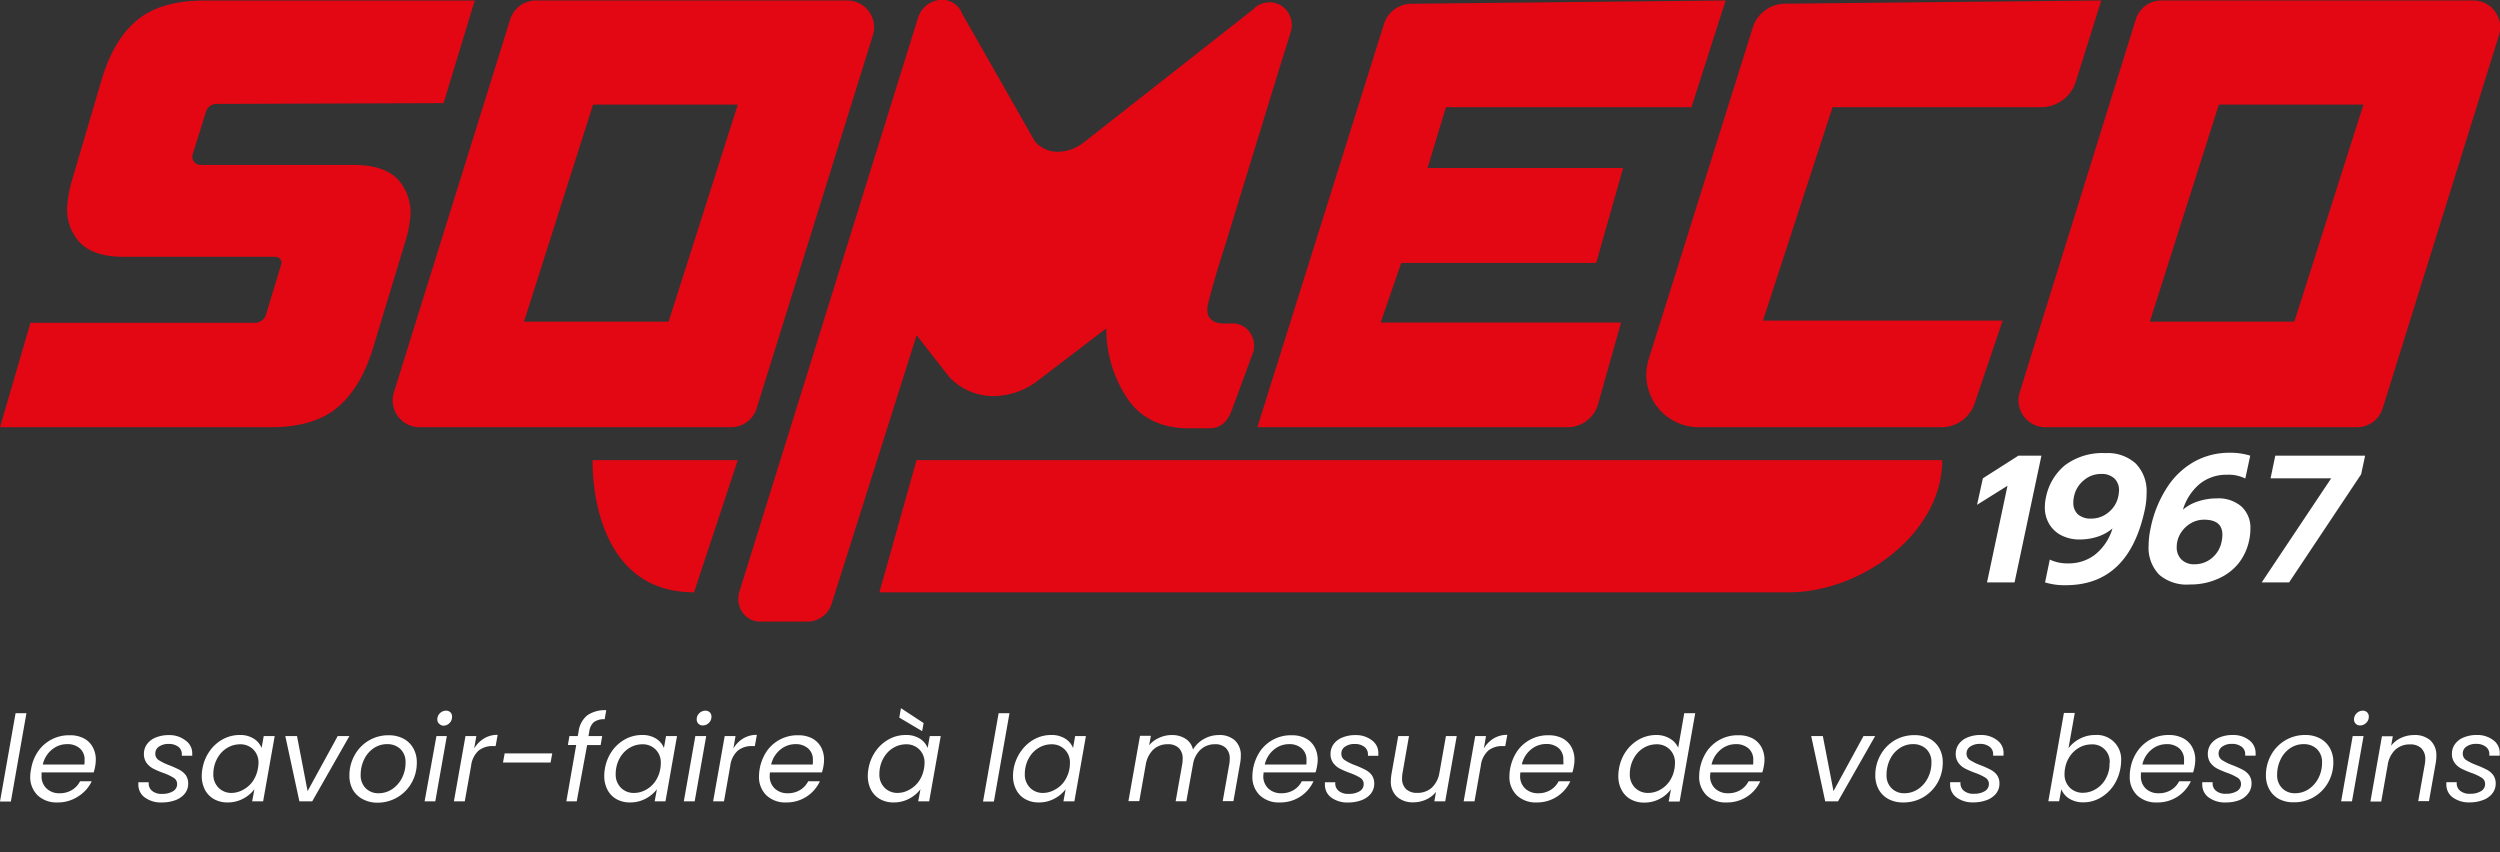<?xml version="1.0" encoding="UTF-8"?> <svg xmlns="http://www.w3.org/2000/svg" id="Calque_1" data-name="Calque 1" viewBox="0 0 481.16 164.02"><rect x="0" y="0" width="481.16" height="164.02" fill="#333333" stroke="none"/><defs><style>.cls-1{fill:#e30613}.cls-2{fill:#fff}.cls-3{isolation:isolate}</style></defs><path class="cls-1" d="M41.64 20l43.73-.15 6-19.74h-52C33.68.09 29.27 1.41 26.24 4s-5.17 6.32-6.68 11.34l-5.89 20a21.78 21.78 0 00-.67 3.73 9.26 9.26 0 002.38 7.61c1.81 1.85 4.58 2.75 8.46 2.75h29.21a1.14 1.14 0 011.08 1.47c-.92 3-2.93 9.63-2.93 9.63a2.24 2.24 0 01-2.2 1.6H5.86L0 82.22h52.21c5.53 0 9.87-1.32 12.88-3.92s5.16-6.3 6.7-11.3l6.39-21.08a20 20 0 00.73-3.67 9.43 9.43 0 00-2.28-7.66C74.82 32.67 72 31.74 68 31.74H38.58a1.56 1.56 0 01-1.5-2c.73-2.36 1.93-6.19 2.57-8.27A2.09 2.09 0 0141.64 20zM271.64.72l60.48-.63-6.57 20.54h-47.26l-3.54 11.7h37.64l-5.18 18.28h-37.53l-3.95 11.46H312l-4.42 15.69a6.11 6.11 0 01-5.89 4.46H242L266.37 4.6a5.57 5.57 0 015.27-3.88zM343.56.71l60.86-.62-4.91 15.66a7 7 0 01-6.7 4.88H352.7l-13.4 41.08h46.14l-5.36 15.83a6.73 6.73 0 01-6.42 4.68H327a10.08 10.08 0 01-9.69-13.07l20.04-63.86a6.57 6.57 0 016.21-4.58zM476 .09h-60a5.16 5.16 0 00-4.93 3.63l-22.35 71.79a5.17 5.17 0 004.93 6.71h60a5.16 5.16 0 004.93-3.63l22.38-71.8A5.16 5.16 0 00476 .09zm-34.42 61.82h-27.82l13.29-41.78h27.83zM163.08.09h-60a5.16 5.16 0 00-4.88 3.63L75.81 75.51a5.17 5.17 0 004.94 6.71h59.95a5.16 5.16 0 004.93-3.63L168 6.79a5.16 5.16 0 00-4.92-6.7zm-34.4 61.82h-27.83l13.29-41.78H142zM344.25 114h-175l7.15-25.44h197.41c0 14.05-15.5 25.44-29.56 25.44zM133.58 114L142 88.56h-27.94S113.09 114 133.58 114z"></path><path class="cls-1" d="M248.39 6.23A4.44 4.44 0 00246.47 1a4.36 4.36 0 00-5.27.8l-32.37 25.42-.17.13a8.23 8.23 0 01-5 1.86 5.76 5.76 0 01-4.48-2l-14-24.57A4.13 4.13 0 00180.67 0a4.94 4.94 0 00-4 3.49l-34.34 110.3a4.69 4.69 0 00.42 3.85 4.16 4.16 0 003.55 2h9.22a4.91 4.91 0 004.57-3.52l16.33-51.61 6.2 7.95.17.19a11.6 11.6 0 008.47 3.58 14.16 14.16 0 008.11-2.69l13.55-10.34a24.12 24.12 0 004.27 13.8c2.58 3.63 6.46 5.26 10.82 5.42h4.56c3 .16 4-2.24 4.48-3.39l4.28-11.62v-.31a4.48 4.48 0 00-1.14-3.59 4.07 4.07 0 00-3.08-1.26h-1.78c-1 0-3.75-.42-2.74-4.11 1-4.12 2.92-10 3.45-11.72l5.69-18.57 5.05-16.46c.56-1.71 1.08-3.39 1.61-5.16z"></path><path class="cls-2" d="M386.37 93.49l-5.86 3.67 1.12-5.1 6.84-4.36h4.43l-5.17 24.39h-5.3zM393.6 112.09l.91-4.39a7.86 7.86 0 003.56.73 8.24 8.24 0 005.21-1.73 10.14 10.14 0 003.3-5 8.32 8.32 0 01-2.86 1.59 11.13 11.13 0 01-3.49.54 7.55 7.55 0 01-3.4-.75 5.71 5.71 0 01-2.39-2.17 6.13 6.13 0 01-.88-3.33 8.82 8.82 0 01.21-1.85 10.69 10.69 0 013.68-6.2 12 12 0 017.77-2.32 8 8 0 015.83 2 7.61 7.61 0 012.09 5.72 14.88 14.88 0 01-.35 3.21q-3.1 14.49-15.21 14.49a12.69 12.69 0 01-3.98-.54zm12.23-13.5a5.3 5.3 0 001.87-3.07 7.66 7.66 0 00.14-1.12 3.11 3.11 0 00-.89-2.31 3.54 3.54 0 00-2.57-.87 5 5 0 00-3.31 1.21 5.38 5.38 0 00-1.89 3.09 5.11 5.11 0 00-.14 1.22 3 3 0 00.87 2.25 3.76 3.76 0 002.62.82 5.09 5.09 0 003.3-1.22zM415.59 110.63a7.43 7.43 0 01-2.06-5.62 16.25 16.25 0 01.38-3.32 22.41 22.41 0 013.16-7.85 14.91 14.91 0 015.27-5 13.81 13.81 0 016.75-1.7 12.87 12.87 0 014 .56l-.95 4.4a7.25 7.25 0 00-3.52-.73 8.16 8.16 0 00-5.2 1.72 10.26 10.26 0 00-3.28 5 8.31 8.31 0 012.95-1.61 11.59 11.59 0 013.57-.56 6.78 6.78 0 014.73 1.56 5.53 5.53 0 011.73 4.34 10.09 10.09 0 01-.24 2.17 10.64 10.64 0 01-2 4.38 10.38 10.38 0 01-3.94 3 12.84 12.84 0 01-5.46 1.12 8.11 8.11 0 01-5.89-1.86zm10.1-3.21a5.43 5.43 0 001.87-3.08 7.06 7.06 0 00.17-1.39c0-2-1.19-2.93-3.56-2.93a5.07 5.07 0 00-2.55.71 5.57 5.57 0 00-1.95 1.94 5 5 0 00-.73 2.65 3.24 3.24 0 00.9 2.36 3.41 3.41 0 002.52.92 5.12 5.12 0 003.33-1.18zM448.67 92.06H437l.91-4.36h17.29l-.77 3.59-13.86 20.8h-5.27z"></path><g id="le_savoir-faire_à_la_mesure_de_vos_besoins" data-name="le savoir-faire à la mesure de vos besoins" class="cls-3"><g class="cls-3"><path class="cls-2" d="M5.09 137.26l-3 17H0l3-17zM16.07 142.07a4.16 4.16 0 011.76 1.69 5 5 0 01.61 2.49 8.08 8.08 0 01-.11 1.17 8.9 8.9 0 01-.3 1.24H8v.67a3.17 3.17 0 001 2.46 3.49 3.49 0 002.49.88 4.42 4.42 0 002.37-.63 4.11 4.11 0 001.55-1.68h2.25a7 7 0 01-2.66 2.95 7 7 0 01-3.95 1.13 5.27 5.27 0 01-3.8-1.36 4.9 4.9 0 01-1.43-3.73 8.06 8.06 0 01.18-1.42 8.28 8.28 0 011.4-3.42 7.22 7.22 0 016-3 5.8 5.8 0 012.67.56zm.21 4.23a2.82 2.82 0 00-.92-2.27 3.56 3.56 0 00-2.42-.81 4.55 4.55 0 00-2.94 1.05 5.08 5.08 0 00-1.76 2.88h8a6.65 6.65 0 00.04-.85zM27.89 153.5a3 3 0 01-1.26-2.5 4.17 4.17 0 010-.44h2a1.85 1.85 0 00.59 1.61 2.81 2.81 0 002 .62 3.82 3.82 0 002.07-.5 1.55 1.55 0 00.8-1.38 1.38 1.38 0 00-.65-1.2 9.89 9.89 0 00-2-.94 17.49 17.49 0 01-1.92-.82 3.76 3.76 0 01-1.29-1.09 2.89 2.89 0 01-.53-1.78 3.13 3.13 0 01.61-1.88 3.82 3.82 0 011.7-1.27 6.43 6.43 0 012.49-.45 5 5 0 013.16 1A3 3 0 0137 145v.45h-2v-.27a1.76 1.76 0 00-.69-1.46 3 3 0 00-1.85-.54 3.13 3.13 0 00-1.85.51 1.56 1.56 0 00-.72 1.35 1.43 1.43 0 00.67 1.26 10.62 10.62 0 002.06 1 19.48 19.48 0 011.88.84 3.78 3.78 0 011.22 1 2.75 2.75 0 01.5 1.68 3 3 0 01-.65 1.92 4.13 4.13 0 01-1.8 1.26 7.31 7.31 0 01-2.6.44 5.24 5.24 0 01-3.28-.94zM40.38 144.52a7.35 7.35 0 012.55-2.26 6.71 6.71 0 013.19-.8 4.86 4.86 0 012.73.71 3.74 3.74 0 011.5 1.79l.41-2.3h2.11l-2.23 12.57h-2.11l.44-2.34a6.44 6.44 0 01-2.18 1.83 6.25 6.25 0 01-3 .72 5.2 5.2 0 01-2.59-.63 4.4 4.4 0 01-1.75-1.8 5.73 5.73 0 01-.62-2.71 7.55 7.55 0 01.14-1.4 8.16 8.16 0 011.41-3.38zm9.37 2.37a3.5 3.5 0 00-1-2.64 3.47 3.47 0 00-2.53-1 4.79 4.79 0 00-2.24.55 5.07 5.07 0 00-1.82 1.61 6.19 6.19 0 00-1.1 3.53 3.57 3.57 0 001 2.67 3.45 3.45 0 002.53 1 4.68 4.68 0 002.21-.61 5.33 5.33 0 001.84-1.62 6.14 6.14 0 001-2.49 5.67 5.67 0 00.11-1zM59.2 152.26l5.8-10.6h2.25l-7.16 12.57h-2.47l-2.71-12.57h2.25zM69.78 153.79a4.73 4.73 0 01-1.87-1.79 5.53 5.53 0 01-.66-2.74 7.92 7.92 0 011-3.91 7.37 7.37 0 016.58-3.84 6 6 0 012.81.65 4.68 4.68 0 011.9 1.84 5.46 5.46 0 01.68 2.76 7.76 7.76 0 01-1 3.9 7.51 7.51 0 01-6.63 3.83 5.86 5.86 0 01-2.81-.7zm5.73-1.93a5.7 5.7 0 001.87-2.16 6.28 6.28 0 00.67-2.87 3.43 3.43 0 00-1-2.68 3.57 3.57 0 00-2.52-.93 4.58 4.58 0 00-2.66.82 5.36 5.36 0 00-1.81 2.17 6.66 6.66 0 00-.64 2.91 3.46 3.46 0 001 2.62 3.38 3.38 0 002.45.93 4.68 4.68 0 002.64-.81zM86 141.66l-2.22 12.57h-2.06L84 141.66zm-1.5-2.37a1.14 1.14 0 01-.33-.84 1.61 1.61 0 01.5-1.18 1.63 1.63 0 011.17-.49 1.15 1.15 0 01.85.32 1.12 1.12 0 01.31.9 1.57 1.57 0 01-.5 1.18 1.63 1.63 0 01-1.17.49 1.14 1.14 0 01-.8-.38zM93.17 142.12a4.94 4.94 0 012.61-.69l-.39 2.16h-.55a4.24 4.24 0 00-2.72.87 4.66 4.66 0 00-1.45 2.94l-1.22 6.83h-2.09l2.23-12.57h2.09l-.42 2.39a5.6 5.6 0 011.91-1.93zM106.29 145l-.32 1.76h-9.16l.32-1.76zM114.28 139a2.8 2.8 0 00-.86 1.78l-.16.89h2.64l-.3 1.73H113l-2 10.83h-2l1.9-10.84h-1.6l.29-1.73h1.61l.16-.89a4.81 4.81 0 011.65-3.08 5.92 5.92 0 013.67-1l-.3 1.74a3.2 3.2 0 00-2.1.57zM117.81 144.52a7.53 7.53 0 012.55-2.26 6.75 6.75 0 013.2-.8 4.9 4.9 0 012.73.71 3.72 3.72 0 011.49 1.79l.41-2.3h2.11l-2.22 12.57H126l.43-2.34a6.35 6.35 0 01-2.18 1.83 6.22 6.22 0 01-3 .72 5.2 5.2 0 01-2.59-.63 4.32 4.32 0 01-1.74-1.8 5.62 5.62 0 01-.62-2.71 7.52 7.52 0 01.13-1.4 8.29 8.29 0 011.38-3.38zm9.37 2.37a3.5 3.5 0 00-1-2.64 3.47 3.47 0 00-2.53-1 4.79 4.79 0 00-2.24.55 5.07 5.07 0 00-1.82 1.61 6.06 6.06 0 00-1 2.47 5.9 5.9 0 00-.09 1.06 3.58 3.58 0 001 2.67 3.41 3.41 0 002.52 1 4.65 4.65 0 002.23-.57 5.16 5.16 0 001.84-1.62 6.14 6.14 0 001-2.49 5.67 5.67 0 00.09-1.04zM135.92 141.66l-2.22 12.57h-2.09l2.22-12.57zm-1.5-2.37a1.14 1.14 0 01-.33-.84 1.57 1.57 0 01.5-1.18 1.63 1.63 0 011.17-.49 1.18 1.18 0 01.85.32 1.16 1.16 0 01.32.85 1.61 1.61 0 01-.5 1.18 1.63 1.63 0 01-1.17.49 1.14 1.14 0 01-.84-.33zM143.05 142.12a5 5 0 012.62-.69l-.39 2.16h-.55a4.22 4.22 0 00-2.72.87 4.66 4.66 0 00-1.46 2.94l-1.21 6.83h-2.09l2.23-12.57h2.08l-.41 2.39a5.58 5.58 0 011.9-1.93zM156.23 142.07a4.25 4.25 0 011.77 1.69 5.1 5.1 0 01.6 2.49 6.87 6.87 0 01-.11 1.17 7.68 7.68 0 01-.3 1.24h-10a5.32 5.32 0 00-.05.67 3.21 3.21 0 001 2.46 3.53 3.53 0 002.49.88 4.42 4.42 0 002.37-.63 4.11 4.11 0 001.55-1.68h2.25a7 7 0 01-6.49 4.08 5.28 5.28 0 01-3.8-1.36 4.93 4.93 0 01-1.43-3.73 8.87 8.87 0 011.54-4.84 7.19 7.19 0 016-3 5.74 5.74 0 012.61.56zm.22 4.23a2.83 2.83 0 00-.93-2.27 3.56 3.56 0 00-2.42-.81 4.53 4.53 0 00-2.91 1.05 5.15 5.15 0 00-1.77 2.88h8a5.3 5.3 0 00.03-.85zM168.57 144.52a7.44 7.44 0 012.55-2.26 6.72 6.72 0 013.2-.8 4.9 4.9 0 012.73.71 3.78 3.78 0 011.49 1.79l.41-2.3h2.11l-2.23 12.57h-2.11l.44-2.34a6.44 6.44 0 01-2.18 1.83 6.25 6.25 0 01-3 .72 5.2 5.2 0 01-2.59-.63 4.4 4.4 0 01-1.75-1.8 5.73 5.73 0 01-.62-2.71 7.55 7.55 0 01.14-1.4 8.16 8.16 0 011.41-3.38zm9.37 2.37a3.5 3.5 0 00-1-2.64 3.47 3.47 0 00-2.53-1 4.79 4.79 0 00-2.24.55 5.07 5.07 0 00-1.82 1.61 6.19 6.19 0 00-1.1 3.53 3.57 3.57 0 001 2.67 3.45 3.45 0 002.53 1A4.65 4.65 0 00175 152a5.33 5.33 0 001.84-1.62 6.14 6.14 0 001-2.49 5.67 5.67 0 00.1-1zm-.18-7.73l-.28 1.56-4.4-2.61.32-1.81zM194.29 137.26l-3 17h-2.09l3-17zM196.55 144.52a7.53 7.53 0 012.55-2.26 6.75 6.75 0 013.2-.8 4.9 4.9 0 012.73.71 3.72 3.72 0 011.49 1.79l.41-2.3H209l-2.22 12.57h-2.11l.43-2.34a6.35 6.35 0 01-2.18 1.83 6.22 6.22 0 01-3 .72 5.2 5.2 0 01-2.59-.63 4.32 4.32 0 01-1.74-1.8 5.62 5.62 0 01-.62-2.71 7.52 7.52 0 01.13-1.4 8.29 8.29 0 011.45-3.38zm9.37 2.37a3.5 3.5 0 00-1-2.64 3.47 3.47 0 00-2.53-1 4.79 4.79 0 00-2.24.55 5.07 5.07 0 00-1.82 1.61 6.06 6.06 0 00-1 2.47 5.9 5.9 0 00-.09 1.06 3.58 3.58 0 001 2.67 3.41 3.41 0 002.52 1A4.65 4.65 0 00203 152a5.16 5.16 0 001.84-1.62 6.14 6.14 0 001-2.49 5.67 5.67 0 00.08-1zM237.65 142.48a3.86 3.86 0 011.16 3 7.37 7.37 0 01-.11 1.31l-1.31 7.4h-2.06l1.26-7.11a5.56 5.56 0 00.09-1 2.81 2.81 0 00-.75-2.12 2.87 2.87 0 00-2.09-.72 4 4 0 00-2.68.95 4.9 4.9 0 00-1.52 2.74l-1.31 7.29h-2.06l1.26-7.11a6.2 6.2 0 00.09-1.05 2.78 2.78 0 00-.75-2.1 2.87 2.87 0 00-2.09-.72 4 4 0 00-2.78 1 5.16 5.16 0 00-1.49 3v-.05l-1.24 7h-2.09l2.23-12.57h2.09l-.33 1.82a5.21 5.21 0 011.93-1.44 5.75 5.75 0 012.41-.53 4.73 4.73 0 012.67.72 3.3 3.3 0 011.43 2.08 5.48 5.48 0 012.13-2.06 5.81 5.81 0 012.83-.74 4.41 4.41 0 013.08 1.01zM251.23 142.07a4.19 4.19 0 011.77 1.69 5.1 5.1 0 01.61 2.49 7 7 0 01-.12 1.17 7.68 7.68 0 01-.3 1.24h-10c0 .31-.05.53-.05.67a3.21 3.21 0 001 2.46 3.53 3.53 0 002.49.88 4.45 4.45 0 002.38-.63 4.08 4.08 0 001.54-1.68h2.25a6.93 6.93 0 01-2.53 2.95 7 7 0 01-4 1.13 5.26 5.26 0 01-3.79-1.36 4.9 4.9 0 01-1.44-3.73 8.87 8.87 0 011.54-4.84 7.19 7.19 0 016-3 5.74 5.74 0 012.65.56zm.22 4.23a2.83 2.83 0 00-.93-2.27 3.54 3.54 0 00-2.42-.81 4.53 4.53 0 00-2.91 1.05 5.15 5.15 0 00-1.77 2.88h8a5.3 5.3 0 00.03-.85zM256.22 153.5A3 3 0 01255 151a4.17 4.17 0 010-.44h2a1.85 1.85 0 00.59 1.61 2.81 2.81 0 002 .62 3.88 3.88 0 002.08-.5 1.56 1.56 0 00.79-1.38 1.39 1.39 0 00-.64-1.2 10.32 10.32 0 00-2-.94 17.49 17.49 0 01-1.92-.82 3.76 3.76 0 01-1.29-1.09 2.89 2.89 0 01-.53-1.78 3.13 3.13 0 01.61-1.88 3.82 3.82 0 011.7-1.27 6.47 6.47 0 012.49-.45 5 5 0 013.16 1 3 3 0 011.24 2.53v.45h-2v-.27a1.77 1.77 0 00-.7-1.46 3 3 0 00-1.85-.54 3.16 3.16 0 00-1.85.51 1.56 1.56 0 00-.72 1.35 1.43 1.43 0 00.67 1.26 10.62 10.62 0 002.06 1 19.48 19.48 0 011.88.84 3.68 3.68 0 011.22 1 2.75 2.75 0 01.5 1.68 3 3 0 01-.65 1.92 4.13 4.13 0 01-1.8 1.26 7.29 7.29 0 01-2.59.44 5.25 5.25 0 01-3.23-.95zM280.37 141.66l-2.22 12.57h-2.09l.32-1.83a5 5 0 01-1.92 1.49 5.89 5.89 0 01-2.44.53 4.54 4.54 0 01-3.15-1.07 3.9 3.9 0 01-1.18-3.06 9.47 9.47 0 01.11-1.26l1.31-7.37h2.07l-1.24 7.09a5.5 5.5 0 00-.09 1 2.78 2.78 0 00.76 2.12 3 3 0 002.15.73 4.07 4.07 0 002.81-1 5 5 0 001.48-3v.07l1.24-7zM287.48 142.12a5 5 0 012.62-.69l-.39 2.16h-.55a4.22 4.22 0 00-2.72.87 4.66 4.66 0 00-1.44 2.94l-1.21 6.83h-2.09l2.23-12.57H286l-.41 2.39a5.58 5.58 0 011.89-1.93zM300.66 142.07a4.25 4.25 0 011.77 1.69 5.1 5.1 0 01.6 2.49 6.87 6.87 0 01-.11 1.17 7.68 7.68 0 01-.3 1.24h-10a5.32 5.32 0 00-.05.67 3.21 3.21 0 001 2.46 3.53 3.53 0 002.49.88 4.42 4.42 0 002.37-.63 4.11 4.11 0 001.55-1.68h2.25a7 7 0 01-6.49 4.08 5.28 5.28 0 01-3.8-1.36 4.93 4.93 0 01-1.43-3.73 8.87 8.87 0 011.54-4.84 7.19 7.19 0 016-3 5.77 5.77 0 012.61.56zm.22 4.23a2.83 2.83 0 00-.88-2.3 3.56 3.56 0 00-2.42-.81 4.53 4.53 0 00-2.91 1.05 5.15 5.15 0 00-1.77 2.88h8a5.3 5.3 0 00-.02-.82zM313 144.52a7.47 7.47 0 012.56-2.26 6.82 6.82 0 013.21-.8 5 5 0 012.59.67 3.87 3.87 0 011.63 1.78l1.17-6.65h2.11l-3 17h-2.11l.44-2.36a6.13 6.13 0 01-2.16 1.85 6.22 6.22 0 01-3 .72 5.2 5.2 0 01-2.59-.63 4.4 4.4 0 01-1.75-1.8 5.51 5.51 0 01-.63-2.71 7.52 7.52 0 01.13-1.4 8.16 8.16 0 011.4-3.41zm9.37 2.37a3.5 3.5 0 00-1-2.64 3.47 3.47 0 00-2.53-1 4.79 4.79 0 00-2.24.55 5.07 5.07 0 00-1.82 1.61 6.19 6.19 0 00-1.1 3.53 3.61 3.61 0 001 2.67 3.45 3.45 0 002.53 1 4.65 4.65 0 002.23-.57 5.24 5.24 0 001.84-1.62 6.14 6.14 0 001-2.49 5.67 5.67 0 00.09-1.04zM337.22 142.07a4.25 4.25 0 011.77 1.69 5.1 5.1 0 01.61 2.49 7 7 0 01-.12 1.17 7.68 7.68 0 01-.3 1.24h-10c0 .31-.05.53-.05.67a3.21 3.21 0 001 2.46 3.53 3.53 0 002.49.88 4.42 4.42 0 002.37-.63 4.11 4.11 0 001.55-1.68h2.25a6.93 6.93 0 01-2.53 2.95 7 7 0 01-4 1.13 5.28 5.28 0 01-3.8-1.36 4.93 4.93 0 01-1.43-3.73 8.87 8.87 0 011.54-4.84 7.19 7.19 0 016-3 5.74 5.74 0 012.65.56zm.22 4.23a2.83 2.83 0 00-.93-2.27 3.56 3.56 0 00-2.42-.81 4.53 4.53 0 00-2.91 1.05 5.15 5.15 0 00-1.77 2.88h8a5.3 5.3 0 00.03-.85zM352.88 152.26l5.78-10.6h2.24l-7.15 12.57h-2.46l-2.7-12.57h2.24zM363.46 153.79a4.66 4.66 0 01-1.87-1.84 5.53 5.53 0 01-.66-2.74 7.91 7.91 0 011-3.91 7.49 7.49 0 012.72-2.81 7.36 7.36 0 013.86-1 5.92 5.92 0 012.81.65 4.7 4.7 0 011.91 1.84 5.46 5.46 0 01.68 2.76 7.76 7.76 0 01-1 3.9 7.57 7.57 0 01-2.76 2.8 7.42 7.42 0 01-3.87 1 5.81 5.81 0 01-2.82-.65zm5.72-1.93a5.53 5.53 0 001.87-2.16 6.29 6.29 0 00.68-2.87 3.47 3.47 0 00-1-2.68 3.57 3.57 0 00-2.52-.93 4.55 4.55 0 00-2.66.82 5.38 5.38 0 00-1.82 2.17 6.8 6.8 0 00-.64 2.91 3.43 3.43 0 001 2.62 3.38 3.38 0 002.45.93 4.65 4.65 0 002.64-.81zM376.59 153.5a3 3 0 01-1.26-2.52 4.17 4.17 0 010-.44h2a1.85 1.85 0 00.59 1.61 2.81 2.81 0 002 .62 3.88 3.88 0 002.08-.5 1.56 1.56 0 00.79-1.38 1.39 1.39 0 00-.64-1.2 10.32 10.32 0 00-2-.94 17.49 17.49 0 01-1.92-.82 3.76 3.76 0 01-1.29-1.09 2.89 2.89 0 01-.53-1.78 3.13 3.13 0 01.61-1.88 3.82 3.82 0 011.7-1.27 6.43 6.43 0 012.49-.45 5 5 0 013.16 1 3 3 0 011.24 2.53v.45h-2v-.27a1.77 1.77 0 00-.7-1.46 3 3 0 00-1.85-.54 3.16 3.16 0 00-1.85.51 1.56 1.56 0 00-.72 1.35 1.43 1.43 0 00.67 1.26 10.62 10.62 0 002.06 1 19.48 19.48 0 011.88.84 3.68 3.68 0 011.22 1 2.75 2.75 0 01.5 1.68 3 3 0 01-.65 1.92 4.13 4.13 0 01-1.8 1.26 7.29 7.29 0 01-2.59.44 5.25 5.25 0 01-3.19-.93zM400.31 142.17a6.25 6.25 0 012.93-.71 4.67 4.67 0 015 5 8 8 0 01-.14 1.42 8.6 8.6 0 01-1.38 3.4 7.58 7.58 0 01-2.55 2.31 6.4 6.4 0 01-3.18.83 5 5 0 01-2.73-.71 3.81 3.81 0 01-1.53-1.81l-.42 2.31h-2.08l3-17h2.09l-1.21 6.79a6.4 6.4 0 012.2-1.83zm5.73 4.68a3.32 3.32 0 00-3.53-3.58 4.82 4.82 0 00-2.23.56 5.37 5.37 0 00-1.84 1.63 6 6 0 00-1 2.47 5.71 5.71 0 00-.09 1 3.55 3.55 0 001 2.65 3.49 3.49 0 002.54 1 4.65 4.65 0 002.23-.57 5.16 5.16 0 001.84-1.62 6.1 6.1 0 001-2.52 5.71 5.71 0 00.04-1.02zM420.14 142.07a4.16 4.16 0 011.76 1.69 5 5 0 01.61 2.49 8.08 8.08 0 01-.11 1.17 8.9 8.9 0 01-.3 1.24h-10.05v.67a3.17 3.17 0 00.95 2.46 3.49 3.49 0 002.49.88 4.42 4.42 0 002.37-.63 4.11 4.11 0 001.55-1.68h2.25a7 7 0 01-2.54 2.95 7 7 0 01-4 1.13 5.26 5.26 0 01-3.79-1.36 4.9 4.9 0 01-1.43-3.73 8.06 8.06 0 01.13-1.42 8.28 8.28 0 011.4-3.42 7.22 7.22 0 012.6-2.26 7.3 7.3 0 013.37-.79 5.8 5.8 0 012.74.61zm.21 4.23a2.85 2.85 0 00-.92-2.27 3.56 3.56 0 00-2.42-.81 4.55 4.55 0 00-2.92 1.05 5.08 5.08 0 00-1.76 2.88h8a6.65 6.65 0 00.02-.85zM425.12 153.5a3 3 0 01-1.26-2.52 2.29 2.29 0 010-.44h2a1.84 1.84 0 00.58 1.61 2.83 2.83 0 002 .62 3.88 3.88 0 002.08-.5 1.54 1.54 0 00.79-1.38 1.37 1.37 0 00-.64-1.2 10.48 10.48 0 00-2-.94 17.75 17.75 0 01-1.93-.82 3.86 3.86 0 01-1.29-1.09 2.89 2.89 0 01-.52-1.78 3.12 3.12 0 01.6-1.88 3.88 3.88 0 011.7-1.27 6.5 6.5 0 012.49-.45 5 5 0 013.17 1 3.06 3.06 0 011.23 2.53 2.76 2.76 0 010 .45h-2v-.27a1.74 1.74 0 00-.7-1.46 3 3 0 00-1.85-.54 3.1 3.1 0 00-1.84.51 1.56 1.56 0 00-.73 1.35 1.45 1.45 0 00.67 1.26 10.62 10.62 0 002.06 1 19.48 19.48 0 011.88.84 3.68 3.68 0 011.22 1 2.69 2.69 0 01.51 1.68 3 3 0 01-.66 1.92A4 4 0 01431 154a7.25 7.25 0 01-2.59.44 5.27 5.27 0 01-3.29-.94zM438.65 153.79a4.6 4.6 0 01-1.87-1.84 5.43 5.43 0 01-.67-2.74 7.92 7.92 0 011-3.91 7.4 7.4 0 016.58-3.84 5.94 5.94 0 012.81.65 4.68 4.68 0 011.9 1.84 5.46 5.46 0 01.68 2.76 7.76 7.76 0 01-1 3.9 7.54 7.54 0 01-2.75 2.8 7.46 7.46 0 01-3.88 1 5.79 5.79 0 01-2.8-.62zm5.72-1.93a5.61 5.61 0 001.87-2.16 6.28 6.28 0 00.67-2.87 3.46 3.46 0 00-1-2.68 3.61 3.61 0 00-2.53-.93 4.58 4.58 0 00-2.66.82 5.36 5.36 0 00-1.81 2.17 6.66 6.66 0 00-.64 2.91 3.46 3.46 0 001 2.62 3.39 3.39 0 002.46.93 4.68 4.68 0 002.64-.81zM454.9 141.66l-2.23 12.57h-2.09l2.23-12.57zm-1.51-2.37a1.14 1.14 0 01-.33-.84 1.71 1.71 0 011.68-1.67 1.11 1.11 0 011.17 1.17 1.58 1.58 0 01-.51 1.18 1.63 1.63 0 01-1.17.49 1.15 1.15 0 01-.84-.33zM467.74 142.48a3.87 3.87 0 011.17 3 7.37 7.37 0 01-.11 1.31l-1.31 7.4h-2.07l1.27-7.11a5.42 5.42 0 00.09-1A2.82 2.82 0 00466 144a3 3 0 00-2.15-.73 4.08 4.08 0 00-2.81 1 5.05 5.05 0 00-1.5 3l-1.24 7h-2.08l2.22-12.57h2.09l-.32 1.82a5.12 5.12 0 011.95-1.52 5.9 5.9 0 012.45-.53 4.5 4.5 0 013.13 1.01zM472.1 153.5a3 3 0 01-1.26-2.52 2.51 2.51 0 010-.44h2a1.85 1.85 0 00.59 1.61 2.81 2.81 0 002 .62 3.84 3.84 0 002.07-.5 1.54 1.54 0 00.79-1.38 1.37 1.37 0 00-.64-1.2 10.18 10.18 0 00-2-.94 18.65 18.65 0 01-1.93-.82 3.82 3.82 0 01-1.28-1.09 2.89 2.89 0 01-.53-1.78 3.07 3.07 0 01.61-1.88 3.77 3.77 0 011.7-1.27 6.41 6.41 0 012.48-.45 5 5 0 013.17 1 3 3 0 011.24 2.53v.45h-2v-.27a1.74 1.74 0 00-.7-1.46 2.92 2.92 0 00-1.84-.54 3.13 3.13 0 00-1.85.51 1.56 1.56 0 00-.72 1.35 1.44 1.44 0 00.66 1.26 10.76 10.76 0 002.07 1c.78.31 1.4.59 1.88.84a3.65 3.65 0 011.21 1 2.69 2.69 0 01.51 1.68 3 3 0 01-.66 1.92 4 4 0 01-1.8 1.26 7.21 7.21 0 01-2.59.44 5.24 5.24 0 01-3.18-.93z"></path></g></g></svg> 